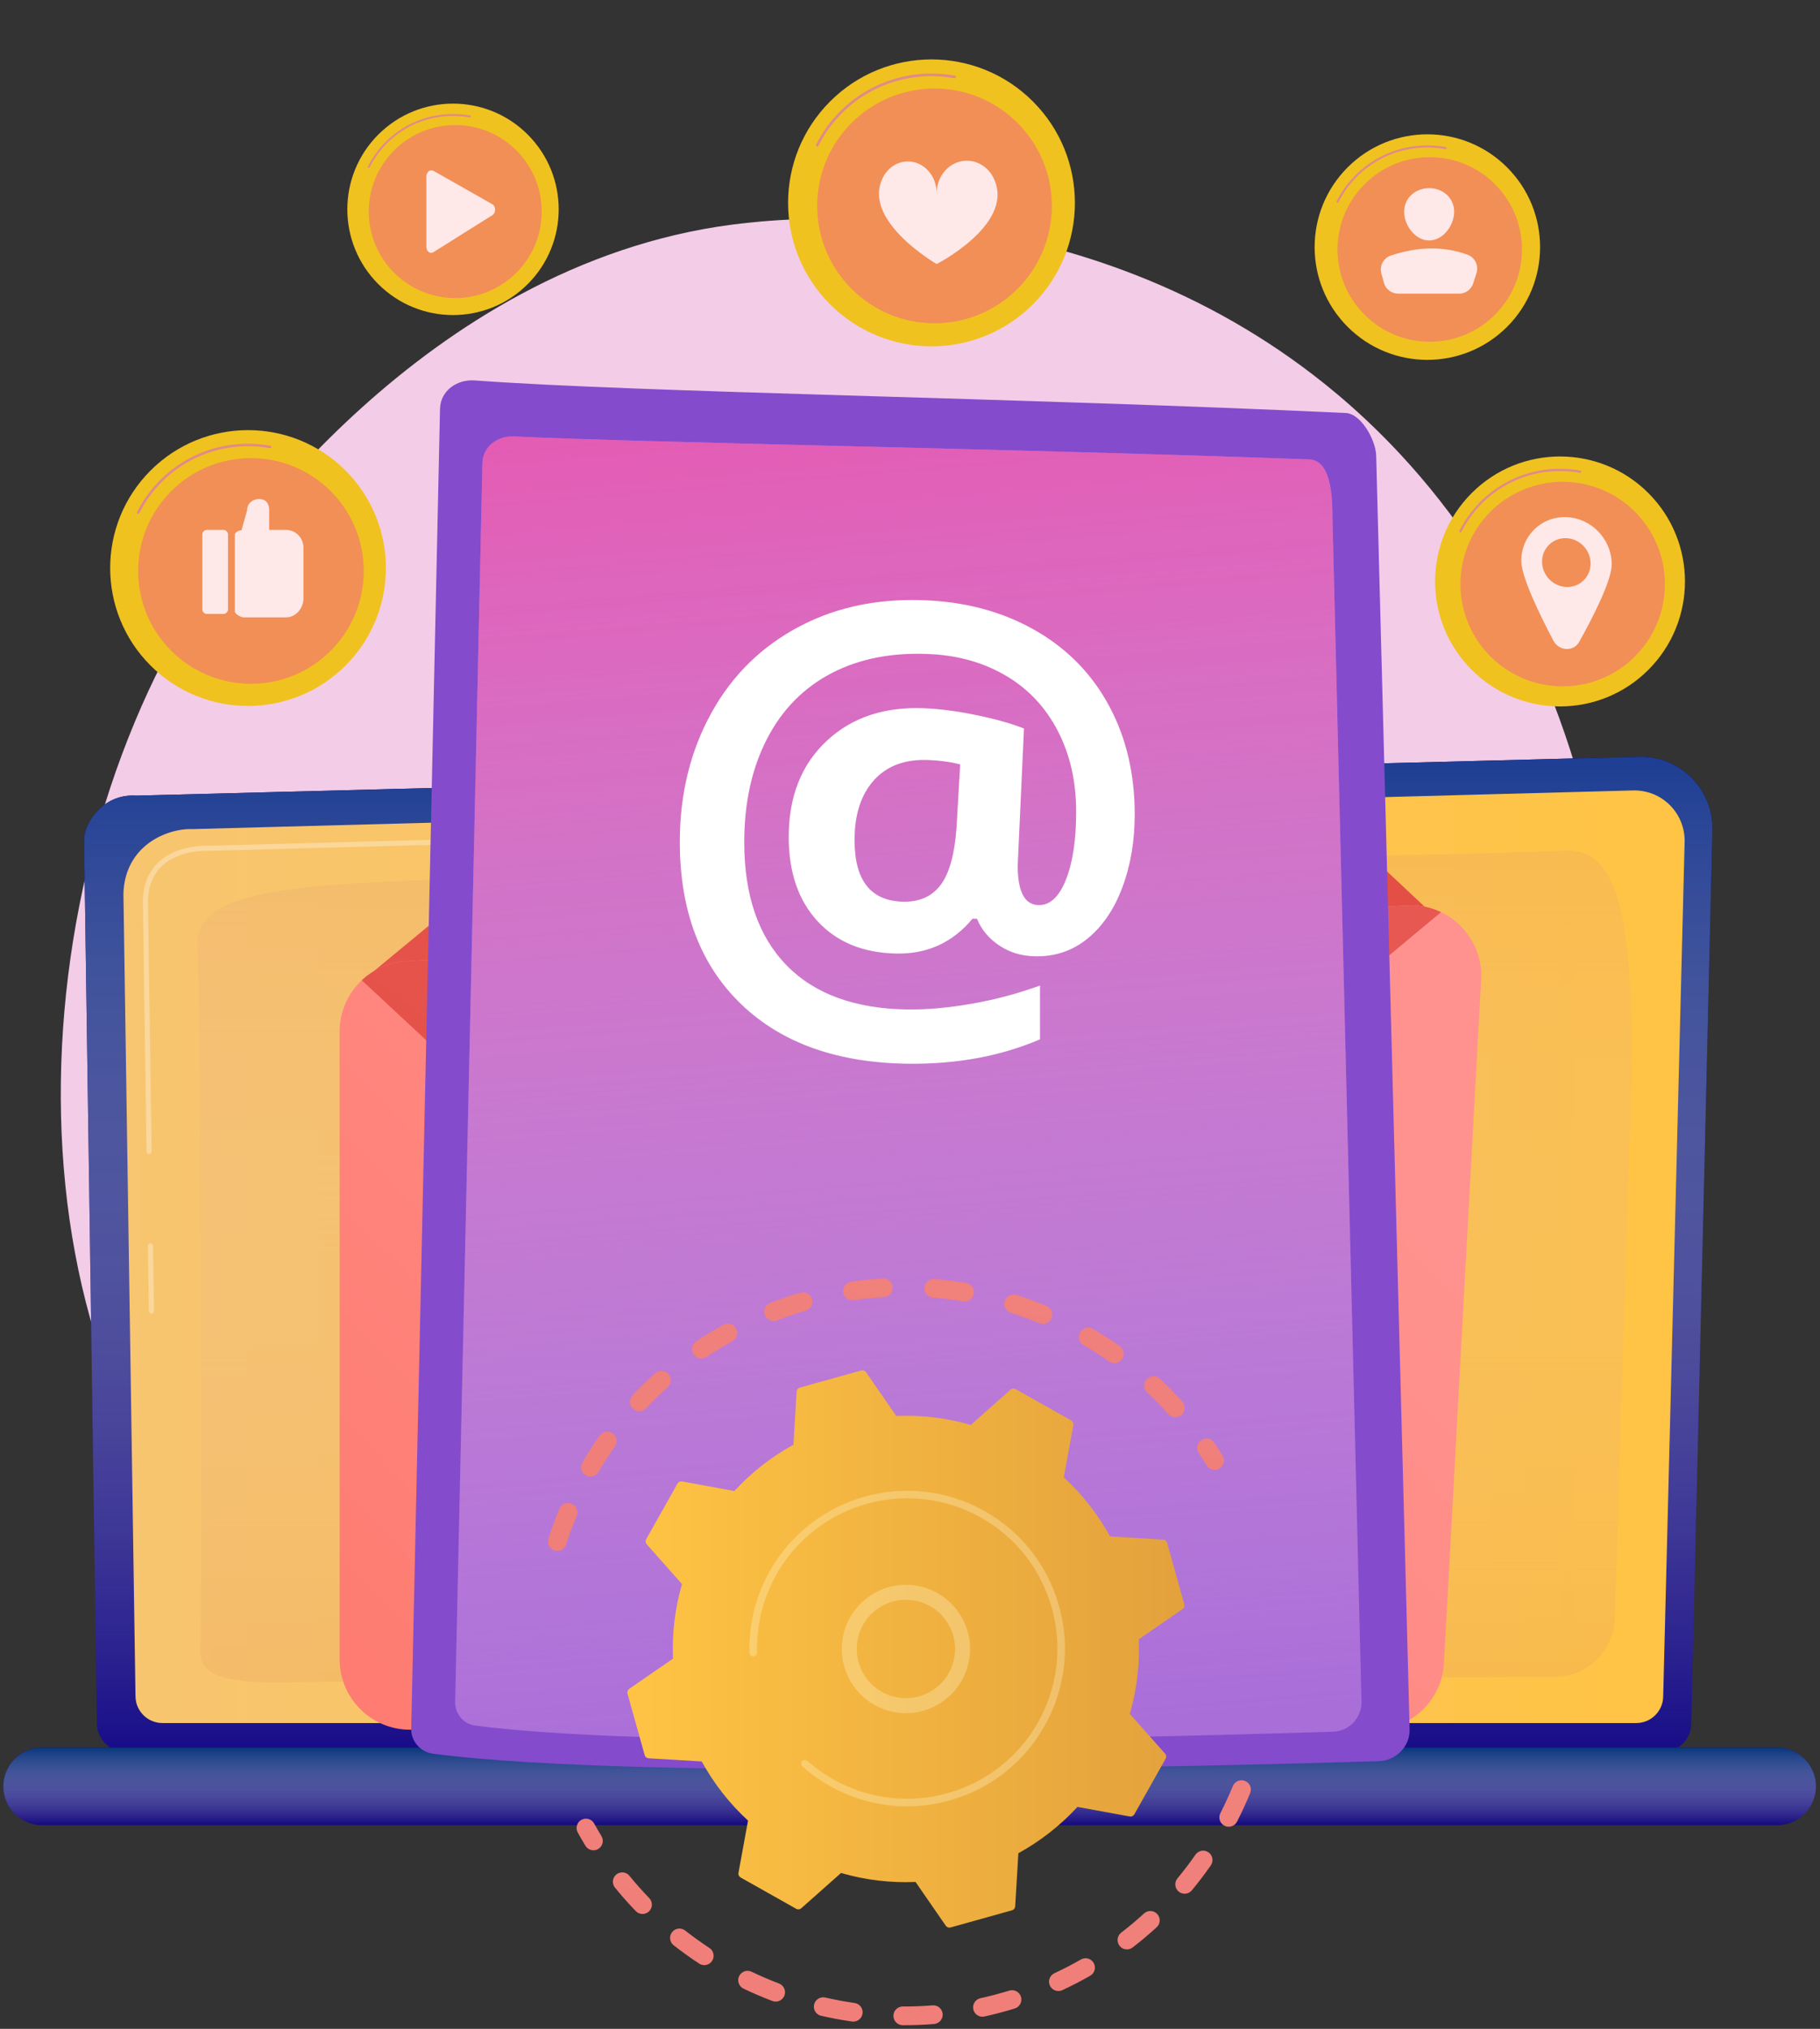 <svg width="621" height="692" viewBox="0 0 621 692" fill="none" xmlns="http://www.w3.org/2000/svg">
<rect x="0" y="0" width="621" height="692" fill="#333333" stroke="none"/>
<path d="M487.246 528.072C473.443 542.311 461.09 550.68 451.635 557C359.409 618.624 253.987 600.862 221.391 594.792C168.805 584.996 124.414 578.087 86.273 543.606C-0.39 465.251 3.823 301.797 70.047 200.543C77.898 188.536 144.02 90.454 249.672 76.632C252.255 76.294 254.185 76.1 255.873 75.922C272.218 74.19 373.498 65.051 456.083 134.29C467.905 144.201 486.93 162.078 504.572 189.345C569.078 289.041 569.283 443.451 487.246 528.072Z" fill="#F3CCE8"/>
<path d="M577.076 587.812C577.076 593.142 572.709 597.504 567.375 597.504H42.76C37.423 597.504 33.059 593.142 33.059 587.812L28.695 286.329C28.695 280.999 34.976 270.591 46.485 271.374L559.197 258.107C565.891 257.932 572.365 260.509 577.106 265.235C581.846 269.96 584.44 276.422 584.283 283.109L577.076 587.812Z" fill="url(#paint0_linear)"/>
<path d="M577.076 587.812C577.076 593.142 572.709 597.504 567.375 597.504H42.76C37.423 597.504 33.059 593.142 33.059 587.812L28.695 286.329C28.695 280.999 34.976 270.591 46.485 271.374L559.197 258.107C565.891 257.932 572.365 260.509 577.106 265.235C581.846 269.96 584.44 276.422 584.283 283.109L577.076 587.812Z" fill="url(#paint1_linear)"/>
<path d="M567.497 578.513C567.497 583.561 563.368 587.691 558.319 587.691H55.409C50.361 587.691 46.231 583.561 46.231 578.513L42.112 304.825C42.598 288.355 57.038 282.436 65.79 282.784L557.192 269.601C561.896 269.474 566.446 271.285 569.775 274.611C573.105 277.934 574.925 282.481 574.806 287.185L567.497 578.513Z" fill="url(#paint2_linear)"/>
<path opacity="0.32" d="M51.666 448.013C51.193 448.013 50.808 447.635 50.8 447.159L50.473 424.964C50.466 424.486 50.847 424.093 51.327 424.084C51.789 424.058 52.198 424.458 52.206 424.938L52.533 447.134C52.54 447.611 52.159 448.005 51.679 448.013C51.675 448.013 51.671 448.013 51.666 448.013Z" fill="white"/>
<path opacity="0.32" d="M50.869 393.62C50.396 393.62 50.011 393.242 50.002 392.766L48.754 307.757C48.78 302.042 50.542 297.477 53.992 294.171C60.26 288.166 70.057 288.467 70.472 288.484L227.386 284.273C227.859 284.23 228.261 284.636 228.274 285.116C228.287 285.593 227.911 285.991 227.431 286.004L70.466 290.216C70.021 290.199 60.931 289.919 55.19 295.423C52.093 298.392 50.51 302.539 50.486 307.748L51.733 392.741C51.74 393.218 51.359 393.612 50.88 393.62C50.877 393.62 50.873 393.62 50.869 393.62Z" fill="white"/>
<g opacity="0.22">
<path d="M68.388 563.33C68.915 540.709 68.719 340.398 67.42 323.098C66.123 305.797 93.066 302.554 134.431 300.605C175.796 298.656 524.818 290.95 533.805 290.223C554.005 288.586 558.186 318.776 556.166 384.322C554.648 433.566 552.131 514.686 550.974 551.992C550.63 563.1 541.551 571.914 530.437 571.945C446.447 572.175 124.543 573.097 103.113 573.736C78.453 574.472 68.18 572.299 68.388 563.33Z" fill="#E2965B"/>
<path d="M68.388 563.33C68.915 540.709 68.719 340.398 67.42 323.098C66.123 305.797 93.066 302.554 134.431 300.605C175.796 298.656 524.818 290.95 533.805 290.223C554.005 288.586 558.186 318.776 556.166 384.322C554.648 433.566 552.131 514.686 550.974 551.992C550.63 563.1 541.551 571.914 530.437 571.945C446.447 572.175 124.543 573.097 103.113 573.736C78.453 574.472 68.18 572.299 68.388 563.33Z" fill="url(#paint3_linear)"/>
</g>
<path d="M606.391 622.53H14.378C7.093 622.53 1.133 616.57 1.133 609.285C1.133 602 7.093 596.039 14.378 596.039H606.391C613.676 596.039 619.637 602 619.637 609.285C619.634 616.57 613.674 622.53 606.391 622.53Z" fill="#14097D"/>
<path d="M606.391 622.53H14.378C7.093 622.53 1.133 616.57 1.133 609.285C1.133 602 7.093 596.039 14.378 596.039H606.391C613.676 596.039 619.637 602 619.637 609.285C619.634 616.57 613.674 622.53 606.391 622.53Z" fill="url(#paint4_linear)"/>
<path d="M302.65 186.483L122.392 335.504C125.892 337.188 129.858 338.055 134.044 337.838L475.571 320.041C481.443 319.736 486.732 317.335 490.733 313.59L356.684 188.016C342.128 174.383 318.109 173.702 302.65 186.483Z" fill="url(#paint5_linear)"/>
<path d="M468.692 589.967H139.918C126.644 589.967 115.883 579.206 115.883 565.933V351.851C115.883 339.098 125.846 328.565 138.58 327.855L480.04 308.824C494.337 308.028 506.155 319.828 505.376 334.128L492.69 567.242C491.997 579.987 481.458 589.967 468.692 589.967Z" fill="url(#paint6_linear)"/>
<path d="M311.983 460.788L491.7 311.115C488.194 309.443 484.226 308.589 480.042 308.824L138.582 327.855C132.71 328.182 127.432 330.602 123.444 334.362L257.947 459.452C272.547 473.031 296.569 473.625 311.983 460.788Z" fill="url(#paint7_linear)"/>
<path d="M162.032 129.756C218.475 133.898 345.89 135.593 459.159 140.861C464.478 141.108 469.427 150.179 469.565 155.403L480.98 589.739C481.135 595.622 476.424 600.52 470.43 600.7C421.401 602.182 219.501 607.562 147.801 598.169C143.437 597.597 140.217 593.888 140.312 589.569L150.137 139.454C150.275 133.343 155.82 129.3 162.032 129.756Z" fill="#844BCD"/>
<path d="M175.413 148.869C224.371 151.097 346.097 153.018 446.763 156.698C455.107 157.004 454.556 172.68 454.676 177.584L464.547 580.333C464.683 585.855 460.402 590.455 454.96 590.63C410.453 592.062 227.171 597.287 162.094 588.53C158.132 587.997 155.214 584.519 155.302 580.464L164.609 157.983C164.736 152.246 169.765 148.613 175.413 148.869Z" fill="#AA6ED9"/>
<path d="M175.413 148.869C224.371 151.097 346.097 153.018 446.763 156.698C455.107 157.004 454.556 172.68 454.676 177.584L464.547 580.333C464.683 585.855 460.402 590.455 454.96 590.63C410.453 592.062 227.171 597.287 162.094 588.53C158.132 587.997 155.214 584.519 155.302 580.464L164.609 157.983C164.736 152.246 169.765 148.613 175.413 148.869Z" fill="url(#paint8_linear)"/>
<path d="M387.173 277.76C387.173 286.841 385.781 295.109 382.998 302.571C380.208 310.048 376.259 315.881 371.14 320.071C366.006 324.276 360.024 326.315 353.188 326.178C348.613 326.087 344.554 324.872 341.014 322.528C337.465 320.181 334.907 317.129 333.346 313.373L331.847 313.337C325.078 321.469 316.42 325.444 305.842 325.233C294.556 325.008 285.603 321.366 279.028 314.283C272.427 307.172 269.117 297.559 269.117 285.458C269.117 271.66 273.464 260.712 282.128 252.65C290.744 244.629 301.929 240.949 315.631 241.575C321.053 241.822 327.009 242.624 333.488 243.977C339.941 245.324 345.236 246.825 349.387 248.475L347.252 295.217C347.252 304.094 349.603 308.589 354.298 308.71C358.241 308.809 361.375 305.918 363.708 300.039C366.036 294.169 367.199 286.448 367.199 276.865C367.199 266.648 365.147 257.537 361.039 249.514C356.918 241.471 351.104 235.193 343.578 230.674C336.017 226.135 327.338 223.608 317.526 223.104C304.73 222.448 293.532 224.567 283.964 229.486C274.339 234.436 266.923 241.923 261.743 251.946C256.546 262.004 253.942 273.779 253.942 287.246C253.942 305.378 258.77 319.394 268.387 329.247C277.948 339.045 291.706 344.048 309.556 344.302C316.263 344.396 323.602 343.744 331.567 342.351C339.491 340.965 347.254 338.896 354.855 336.149V354.495C341.605 360.167 326.775 362.952 310.318 362.815C286.055 362.61 266.89 355.904 253.006 342.615C239.003 329.215 231.959 310.702 231.959 287.157C231.959 270.823 235.56 256.139 242.74 243.143C249.887 230.205 260.014 220.332 273.063 213.52C286.01 206.764 300.787 203.879 317.338 204.821C331.16 205.609 343.41 209.184 354.117 215.518C364.754 221.812 372.912 230.349 378.634 241.129C384.33 251.875 387.173 264.076 387.173 277.76ZM291.577 286.562C291.577 300.267 297.081 307.26 308.033 307.538C313.736 307.682 318.061 305.748 321.023 301.736C323.978 297.734 325.77 291.147 326.396 281.976L327.62 260.72C324.419 259.886 320.801 259.387 316.766 259.223C308.855 258.905 302.676 261.18 298.245 266.061C293.801 270.957 291.577 277.792 291.577 286.562Z" fill="white"/>
<path d="M352.433 103.799C371.542 84.69 371.542 53.709 352.433 34.6C333.324 15.491 302.343 15.491 283.234 34.6C264.125 53.709 264.125 84.69 283.234 103.799C302.343 122.908 333.324 122.908 352.433 103.799Z" fill="#F0C21F"/>
<path d="M278.83 49.994C278.764 49.994 278.695 49.979 278.63 49.947C278.411 49.835 278.323 49.566 278.432 49.347C285.986 34.381 301.086 25.084 317.838 25.084C320.511 25.084 323.187 25.325 325.796 25.8C326.039 25.843 326.2 26.076 326.155 26.319C326.11 26.562 325.878 26.723 325.637 26.678C323.082 26.213 320.457 25.977 317.84 25.977C301.426 25.977 286.632 35.086 279.23 49.749C279.151 49.904 278.994 49.994 278.83 49.994Z" fill="url(#paint9_linear)"/>
<path d="M318.868 110.266C340.98 110.266 358.906 92.34 358.906 70.228C358.906 48.116 340.98 30.191 318.868 30.191C296.756 30.191 278.831 48.116 278.831 70.228C278.831 92.34 296.756 110.266 318.868 110.266Z" fill="#F18F57"/>
<path d="M300.654 61.958C302.052 57.972 305.545 55.109 309.67 55.06C315.119 54.995 319.595 59.846 319.595 65.898C319.595 59.848 324.12 54.885 329.777 54.819C334.17 54.765 337.964 57.673 339.504 61.837C345.402 76.868 319.595 90.058 319.595 90.058C319.595 90.058 295.392 76.087 300.654 61.958Z" fill="#FFE8E8"/>
<path d="M514.227 111.478C529.248 96.457 529.248 72.102 514.227 57.081C499.205 42.059 474.851 42.059 459.829 57.081C444.808 72.102 444.808 96.457 459.829 111.478C474.851 126.5 499.205 126.5 514.227 111.478Z" fill="#F0C21F"/>
<path d="M456.371 69.18C456.318 69.18 456.264 69.168 456.214 69.142C456.042 69.054 455.971 68.843 456.059 68.671C461.998 56.907 473.867 49.598 487.035 49.598C489.137 49.598 491.24 49.788 493.29 50.162C493.482 50.196 493.606 50.379 493.572 50.571C493.537 50.762 493.355 50.889 493.163 50.852C491.154 50.487 489.091 50.302 487.033 50.302C474.132 50.302 462.502 57.462 456.683 68.989C456.623 69.11 456.498 69.18 456.371 69.18Z" fill="url(#paint10_linear)"/>
<path d="M487.844 116.559C505.226 116.559 519.316 102.469 519.316 85.087C519.316 67.705 505.226 53.614 487.844 53.614C470.462 53.614 456.371 67.705 456.371 85.087C456.371 102.469 470.462 116.559 487.844 116.559Z" fill="#F18F57"/>
<path d="M496.168 72.226C496.168 76.937 492.35 82.019 487.639 82.019C482.929 82.019 479.111 76.935 479.111 72.226C479.111 67.516 482.929 64.175 487.639 64.175C492.35 64.175 496.168 67.518 496.168 72.226Z" fill="#FFE8E8"/>
<path d="M477.057 100.154H497.874C500.066 100.154 502.006 98.739 502.673 96.65L503.793 93.148C504.613 90.585 503.279 87.81 500.752 86.885C492.279 83.788 483.518 84.186 474.545 87.171C472.03 88.008 470.636 90.696 471.329 93.254L472.192 96.433C472.789 98.629 474.781 100.154 477.057 100.154Z" fill="#FFE8E8"/>
<path d="M117.892 227.007C136.262 208.637 136.262 178.854 117.892 160.485C99.522 142.115 69.739 142.115 51.37 160.485C33 178.854 33 208.637 51.37 227.007C69.739 245.377 99.522 245.377 117.892 227.007Z" fill="#F0C21F"/>
<path d="M47.135 175.285C47.07 175.285 47.004 175.27 46.941 175.239C46.73 175.132 46.644 174.874 46.752 174.663C54.014 160.275 68.53 151.338 84.634 151.338C87.203 151.338 89.777 151.57 92.285 152.026C92.518 152.069 92.672 152.293 92.632 152.525C92.589 152.758 92.365 152.915 92.133 152.87C89.676 152.422 87.153 152.196 84.637 152.196C68.857 152.196 54.635 160.953 47.52 175.048C47.445 175.199 47.292 175.285 47.135 175.285Z" fill="url(#paint11_linear)"/>
<path d="M85.626 233.227C106.883 233.227 124.115 215.995 124.115 194.738C124.115 173.481 106.883 156.249 85.626 156.249C64.369 156.249 47.137 173.481 47.137 194.738C47.137 215.995 64.369 233.227 85.626 233.227Z" fill="#F18F57"/>
<path d="M77.799 182.333C77.799 181.451 77.085 180.737 76.203 180.737H70.619C69.737 180.737 69.023 181.451 69.023 182.333V207.807C69.023 208.689 69.737 209.403 70.619 209.403H76.203C77.085 209.403 77.799 208.689 77.799 207.807V182.333Z" fill="#FFE8E8"/>
<path d="M97.603 180.737H91.838V173.88C91.838 171.669 90.67 170.208 88.459 170.208H88.317C86.104 170.208 84.312 171.834 84.312 174.048L82.402 180.875C81.52 180.875 80.139 181.505 80.139 182.387V208.553C80.139 209.435 82.189 210.573 83.071 210.573H84.312H97.605C100.915 210.573 103.539 207.465 103.539 204.157V186.783C103.537 183.473 100.911 180.737 97.603 180.737Z" fill="#FFE8E8"/>
<path d="M180.071 96.899C194.154 82.817 194.154 59.985 180.071 45.903C165.989 31.82 143.157 31.82 129.075 45.903C114.992 59.985 114.992 82.817 129.075 96.899C143.157 110.982 165.989 110.982 180.071 96.899Z" fill="#F0C21F"/>
<path d="M125.83 57.247C125.78 57.247 125.729 57.236 125.681 57.213C125.52 57.131 125.453 56.933 125.535 56.772C131.102 45.742 142.228 38.891 154.575 38.891C156.545 38.891 158.518 39.069 160.438 39.418C160.617 39.45 160.735 39.622 160.703 39.801C160.671 39.979 160.499 40.1 160.32 40.065C158.438 39.723 156.504 39.549 154.573 39.549C142.478 39.549 131.575 46.262 126.12 57.069C126.064 57.18 125.95 57.247 125.83 57.247Z" fill="url(#paint12_linear)"/>
<path d="M155.334 101.666C171.63 101.666 184.841 88.456 184.841 72.16C184.841 55.864 171.63 42.653 155.334 42.653C139.038 42.653 125.828 55.864 125.828 72.16C125.828 88.456 139.038 101.666 155.334 101.666Z" fill="#F18F57"/>
<path d="M145.475 60.215V84.207C145.475 85.747 146.778 86.709 147.905 86.001L167.997 73.39C169.251 72.603 169.251 70.374 167.997 69.664L147.905 58.273C146.778 57.634 145.475 58.675 145.475 60.215Z" fill="#FFE8E8"/>
<path d="M562.44 228.465C579.087 211.817 579.087 184.826 562.44 168.178C545.792 151.53 518.801 151.53 502.153 168.178C485.505 184.826 485.505 211.817 502.153 228.465C518.801 245.113 545.792 245.113 562.44 228.465Z" fill="#F0C21F"/>
<path d="M498.319 181.587C498.261 181.587 498.2 181.574 498.144 181.546C497.953 181.449 497.876 181.215 497.972 181.023C504.554 167.984 517.707 159.886 532.304 159.886C534.631 159.886 536.965 160.097 539.236 160.51C539.447 160.549 539.587 160.751 539.548 160.962C539.509 161.172 539.307 161.314 539.096 161.273C536.87 160.867 534.584 160.663 532.304 160.663C518.004 160.663 505.116 168.597 498.667 181.372C498.598 181.51 498.461 181.587 498.319 181.587Z" fill="url(#paint13_linear)"/>
<path d="M533.201 234.098C552.465 234.098 568.083 218.481 568.083 199.216C568.083 179.951 552.465 164.334 533.201 164.334C513.936 164.334 498.319 179.951 498.319 199.216C498.319 218.481 513.936 234.098 533.201 234.098Z" fill="#F18F57"/>
<path d="M519.073 191.283C519.073 196.807 525.505 209.943 530.045 218.536C531.938 222.115 536.922 222.356 538.821 218.951C543.4 210.745 549.929 198.065 549.929 192.49C549.929 183.886 542.97 176.672 534.429 176.377C525.93 176.085 519.073 182.759 519.073 191.283ZM526.165 191.561C526.165 186.975 529.858 183.392 534.427 183.557C539.008 183.725 542.731 187.597 542.731 192.206C542.731 196.816 539.008 200.397 534.427 200.208C529.86 200.018 526.165 196.147 526.165 191.561Z" fill="#FFE8E8"/>
<path d="M188.878 528.727C187.4 528.082 186.619 526.411 187.118 524.841C188.209 521.406 189.467 517.966 190.852 514.622C191.528 512.993 193.395 512.221 195.021 512.894C195.04 512.903 195.06 512.912 195.079 512.92C196.669 513.615 197.415 515.456 196.748 517.065C195.43 520.244 194.236 523.511 193.199 526.774C192.666 528.454 190.872 529.383 189.192 528.85C189.084 528.813 188.979 528.773 188.878 528.727ZM200.196 503.342C200.082 503.293 199.968 503.235 199.858 503.17C198.338 502.28 197.826 500.324 198.716 498.804C200.545 495.68 202.526 492.605 204.603 489.662C205.619 488.223 207.602 487.879 209.049 488.894C210.488 489.912 210.83 491.901 209.815 493.34C207.841 496.136 205.958 499.06 204.221 502.028C203.397 503.439 201.657 503.981 200.196 503.342ZM216.823 481.078C216.498 480.936 216.191 480.736 215.917 480.48C214.633 479.273 214.571 477.253 215.778 475.969C218.251 473.336 220.869 470.779 223.56 468.368C224.874 467.193 226.889 467.305 228.066 468.615C229.242 469.927 229.131 471.945 227.819 473.121C225.263 475.412 222.777 477.841 220.428 480.34C219.477 481.349 218.023 481.603 216.823 481.078ZM238.014 463.089C237.476 462.855 236.997 462.468 236.646 461.945C235.663 460.482 236.054 458.499 237.517 457.518C240.52 455.505 243.643 453.597 246.805 451.846C248.345 450.995 250.287 451.552 251.141 453.094C251.995 454.636 251.436 456.576 249.894 457.43C246.893 459.091 243.925 460.904 241.073 462.818C240.133 463.446 238.98 463.511 238.014 463.089ZM262.685 450.276C261.93 449.947 261.304 449.328 260.986 448.497C260.354 446.852 261.173 445.006 262.819 444.374C266.183 443.079 269.652 441.911 273.126 440.902C274.819 440.41 276.589 441.382 277.079 443.075C277.57 444.768 276.598 446.538 274.905 447.03C271.603 447.99 268.306 449.1 265.107 450.33C264.294 450.644 263.427 450.601 262.685 450.276ZM289.576 443.243C288.6 442.815 287.858 441.909 287.694 440.778C287.441 439.033 288.649 437.416 290.394 437.162C293.967 436.644 297.608 436.269 301.215 436.056C302.975 435.953 304.485 437.293 304.59 439.053C304.695 440.81 303.353 442.322 301.594 442.425C298.167 442.63 294.709 442.982 291.312 443.475C290.697 443.563 290.103 443.473 289.576 443.243ZM399.748 483.1C399.343 482.923 398.969 482.659 398.655 482.31C396.364 479.761 393.929 477.277 391.421 474.93C390.135 473.726 390.069 471.708 391.273 470.422C392.478 469.136 394.495 469.069 395.784 470.271C398.425 472.745 400.989 475.358 403.404 478.043C404.583 479.353 404.476 481.37 403.166 482.549C402.2 483.411 400.86 483.584 399.748 483.1ZM317.336 442.341C316.123 441.812 315.323 440.556 315.435 439.162C315.575 437.405 317.115 436.095 318.87 436.237C322.471 436.525 326.102 436.973 329.664 437.571C331.399 437.87 332.576 439.506 332.283 441.244C331.993 442.982 330.348 444.155 328.61 443.864C325.226 443.296 321.778 442.873 318.36 442.597C317.997 442.567 317.653 442.479 317.336 442.341ZM378.955 464.657C378.761 464.574 378.574 464.47 378.395 464.343C375.588 462.371 372.661 460.493 369.693 458.762C368.17 457.873 367.656 455.92 368.544 454.397C369.432 452.877 371.388 452.352 372.908 453.249C376.031 455.071 379.114 457.045 382.067 459.121C383.508 460.134 383.857 462.126 382.844 463.567C381.951 464.829 380.316 465.251 378.955 464.657ZM344.604 447.665C343.128 447.02 342.348 445.353 342.842 443.783C343.374 442.103 345.165 441.169 346.845 441.698C350.285 442.785 353.726 444.034 357.069 445.413C357.09 445.422 357.112 445.43 357.131 445.439C358.716 446.131 359.465 447.97 358.802 449.577C358.131 451.208 356.266 451.984 354.636 451.311C351.461 450.001 348.192 448.816 344.924 447.785C344.815 447.751 344.707 447.71 344.604 447.665Z" fill="url(#paint14_linear)"/>
<path d="M413.157 501.047C412.58 500.795 412.073 500.371 411.72 499.795C410.859 498.393 409.954 496.988 409.031 495.614C408.048 494.151 408.437 492.168 409.898 491.187C411.361 490.204 413.344 490.591 414.327 492.056C415.299 493.501 416.25 494.979 417.157 496.455C418.08 497.956 417.611 499.922 416.11 500.843C415.183 501.41 414.081 501.451 413.157 501.047Z" fill="url(#paint15_linear)"/>
<path d="M257.716 680.113C256.372 679.526 255.03 678.913 253.696 678.274C252.107 677.515 251.434 675.609 252.193 674.019C252.952 672.43 254.866 671.754 256.447 672.516C259.53 673.987 262.664 675.331 265.8 676.523C267.447 677.151 268.275 678.99 267.65 680.638C267.024 682.285 265.18 683.114 263.533 682.488C261.592 681.752 259.637 680.952 257.716 680.113ZM239.029 669.993C238.866 669.922 238.706 669.836 238.552 669.733C235.577 667.777 232.652 665.676 229.857 663.484C228.472 662.398 228.229 660.391 229.315 659.006C230.404 657.618 232.415 657.375 233.796 658.466C236.45 660.548 239.229 662.544 242.055 664.402C243.529 665.37 243.938 667.347 242.97 668.821C242.103 670.137 240.427 670.604 239.029 669.993ZM279.604 687.347C278.226 686.744 277.428 685.23 277.776 683.709C278.172 681.991 279.884 680.92 281.601 681.313C284.885 682.068 288.247 682.694 291.596 683.169C293.34 683.421 294.554 685.034 294.306 686.777C294.057 688.521 292.441 689.734 290.697 689.487C287.171 688.986 283.631 688.327 280.172 687.532C279.972 687.489 279.785 687.424 279.604 687.347ZM217.956 652.542C217.584 652.381 217.24 652.144 216.941 651.835C214.47 649.277 212.08 646.582 209.834 643.827C208.722 642.461 208.927 640.452 210.293 639.34C211.658 638.226 213.667 638.43 214.782 639.798C216.913 642.416 219.185 644.973 221.531 647.404C222.755 648.671 222.721 650.69 221.454 651.914C220.494 652.839 219.107 653.046 217.956 652.542ZM306.76 690.483C305.629 689.988 304.841 688.859 304.846 687.544C304.852 685.783 306.287 684.359 308.051 684.368C311.419 684.383 314.837 684.251 318.207 683.98C319.965 683.838 321.503 685.148 321.642 686.906C321.782 688.661 320.475 690.199 318.717 690.341C315.168 690.627 311.57 690.764 308.023 690.749C307.575 690.745 307.147 690.65 306.76 690.483ZM333.946 687.583C333.042 687.187 332.333 686.381 332.105 685.344C331.726 683.623 332.814 681.922 334.535 681.543C337.835 680.819 341.145 679.945 344.369 678.949C346.051 678.427 347.839 679.369 348.359 681.055C348.88 682.739 347.936 684.525 346.254 685.045C342.859 686.093 339.379 687.011 335.905 687.775C335.224 687.925 334.544 687.843 333.946 687.583ZM359.854 678.825C359.166 678.523 358.583 677.981 358.241 677.248C357.497 675.652 358.189 673.753 359.787 673.008C362.855 671.58 365.894 670.01 368.821 668.334C370.351 667.461 372.299 667.99 373.175 669.522C374.048 671.051 373.519 673 371.987 673.875C368.905 675.637 365.707 677.291 362.48 678.794C361.616 679.197 360.665 679.179 359.854 678.825ZM383.235 664.626C382.759 664.418 382.327 664.091 381.987 663.65C380.912 662.254 381.172 660.251 382.568 659.176C385.246 657.113 387.868 654.915 390.356 652.637C391.658 651.447 393.678 651.54 394.865 652.837C396.054 654.138 395.964 656.156 394.663 657.345C392.041 659.744 389.281 662.06 386.461 664.23C385.506 664.968 384.265 665.078 383.235 664.626ZM402.933 645.636C402.664 645.519 402.41 645.362 402.174 645.167C400.817 644.042 400.629 642.031 401.754 640.676C403.907 638.079 405.977 635.358 407.908 632.584C408.915 631.138 410.907 630.785 412.35 631.788C413.797 632.794 414.152 634.784 413.146 636.229C411.113 639.15 408.934 642.016 406.667 644.747C405.738 645.868 404.204 646.19 402.933 645.636ZM417.97 622.797C417.91 622.771 417.85 622.741 417.792 622.713C416.224 621.911 415.602 619.988 416.404 618.42C417.538 616.206 418.616 613.931 419.609 611.655C419.969 610.831 420.319 610.005 420.659 609.179C421.33 607.549 423.195 606.772 424.823 607.443C426.486 608.091 427.23 609.977 426.561 611.608C426.204 612.479 425.836 613.346 425.458 614.212C424.412 616.604 423.277 618.998 422.085 621.328C421.313 622.833 419.504 623.466 417.97 622.797Z" fill="url(#paint16_linear)"/>
<path d="M201.207 630.816C200.626 630.562 200.114 630.134 199.759 629.551C198.862 628.075 197.978 626.553 197.135 625.025C196.283 623.483 196.843 621.541 198.385 620.689C199.927 619.837 201.867 620.394 202.721 621.939C203.523 623.391 204.362 624.836 205.214 626.239C206.13 627.742 205.651 629.706 204.145 630.622C203.22 631.179 202.125 631.216 201.207 630.816Z" fill="url(#paint17_linear)"/>
<path d="M219.972 598.629C220.144 599.242 220.684 599.679 221.318 599.715L239.436 600.797C243.518 608.224 248.814 615.056 255.237 620.956L251.974 638.798C251.86 639.424 252.154 640.054 252.709 640.366L271.676 651.05C272.231 651.362 272.922 651.288 273.397 650.867L286.963 638.828C295.339 641.263 303.925 642.252 312.394 641.891L322.71 656.825C323.071 657.348 323.725 657.584 324.338 657.414L345.305 651.557C345.918 651.385 346.355 650.845 346.394 650.211L347.476 632.093C354.903 628.011 361.734 622.715 367.634 616.293L385.476 619.556C386.102 619.67 386.73 619.375 387.044 618.82L397.728 599.851C398.04 599.296 397.967 598.605 397.543 598.13L385.504 584.564C387.939 576.188 388.929 567.602 388.569 559.133L403.503 548.817C404.026 548.456 404.263 547.802 404.093 547.189L398.236 526.222C398.066 525.609 397.524 525.172 396.889 525.133L378.772 524.051C374.689 516.624 369.394 509.793 362.971 503.893L366.234 486.051C366.348 485.425 366.053 484.797 365.498 484.483L346.529 473.799C345.974 473.487 345.284 473.56 344.808 473.982L331.242 486.021C322.867 483.586 314.28 482.596 305.812 482.956L295.496 468.022C295.134 467.499 294.481 467.262 293.868 467.432L272.9 473.289C272.287 473.461 271.851 474.001 271.812 474.636L270.73 492.753C263.303 496.836 256.471 502.131 250.571 508.554L232.729 505.291C232.103 505.177 231.473 505.472 231.161 506.027L220.477 524.994C220.165 525.549 220.239 526.239 220.66 526.714L232.699 540.28C230.264 548.656 229.277 557.243 229.634 565.711L214.7 576.027C214.177 576.388 213.941 577.042 214.111 577.655L219.972 598.629Z" fill="url(#paint18_linear)"/>
<path opacity="0.32" d="M300.324 582.473C290.55 578.201 285.104 567.273 287.987 556.681C291.155 545.038 303.204 538.144 314.848 541.311C320.489 542.844 325.194 546.484 328.095 551.558C330.999 556.63 331.752 562.532 330.216 568.172C327.048 579.815 314.998 586.708 303.355 583.542C302.308 583.254 301.294 582.895 300.324 582.473ZM315.854 547.062C315.099 546.733 314.316 546.456 313.507 546.234C304.581 543.806 295.343 549.093 292.912 558.017C290.484 566.943 295.767 576.186 304.697 578.612C313.624 581.041 322.862 575.754 325.292 566.829C326.469 562.504 325.893 557.98 323.666 554.092C321.855 550.932 319.132 548.495 315.854 547.062Z" fill="#FFF4CD"/>
<path opacity="0.32" d="M288.079 611.612C286.402 610.878 284.75 610.057 283.13 609.145C282.62 608.859 282.117 608.562 281.616 608.261C279.151 606.766 276.809 605.077 274.625 603.221C274.595 603.195 274.565 603.172 274.535 603.146C274.451 603.073 274.367 603.002 274.283 602.929C274.12 602.789 273.959 602.645 273.797 602.503C273.373 602.126 273.257 601.53 273.472 601.038C273.524 600.917 273.597 600.803 273.688 600.7C274.154 600.173 274.961 600.126 275.488 600.593C278.202 603 281.194 605.127 284.38 606.921C300.202 615.836 318.791 615.406 333.735 607.428C342.049 602.991 349.235 596.218 354.191 587.416C355.06 585.874 355.845 584.297 356.544 582.695C361.252 571.918 362.104 559.951 358.895 548.471C355.21 535.286 346.613 524.322 334.686 517.605C310.049 503.731 278.744 512.486 264.875 537.11C264.019 538.628 263.245 540.183 262.552 541.771C259.549 548.645 258.085 556.1 258.287 563.605C258.291 563.799 258.255 563.984 258.181 564.149C257.99 564.588 257.558 564.9 257.046 564.915C256.34 564.932 255.753 564.379 255.736 563.674C255.523 555.793 257.061 547.966 260.212 540.749C260.939 539.084 261.752 537.452 262.649 535.858C277.209 510.006 310.094 500.826 335.936 515.381C348.459 522.434 357.484 533.941 361.351 547.785C364.72 559.834 363.825 572.4 358.882 583.714C358.146 585.396 357.323 587.05 356.411 588.67C349.356 601.193 337.848 610.22 324.007 614.088C311.961 617.454 299.393 616.557 288.079 611.612Z" fill="#FFF4CD"/>
<defs>
<linearGradient id="paint0_linear" x1="307.099" y1="240.007" x2="301.14" y2="675.034" gradientUnits="userSpaceOnUse">
<stop stop-color="#09005D"/>
<stop offset="1" stop-color="#1A0F91"/>
</linearGradient>
<linearGradient id="paint1_linear" x1="306.492" y1="258.098" x2="306.492" y2="597.504" gradientUnits="userSpaceOnUse">
<stop stop-color="#1D3E93"/>
<stop offset="1" stop-color="white" stop-opacity="0"/>
</linearGradient>
<linearGradient id="paint2_linear" x1="42.113" y1="428.643" x2="574.811" y2="428.643" gradientUnits="userSpaceOnUse">
<stop stop-color="#F8C570"/>
<stop offset="1" stop-color="#FFC444"/>
</linearGradient>
<linearGradient id="paint3_linear" x1="312" y1="290.159" x2="312" y2="573.869" gradientUnits="userSpaceOnUse">
<stop stop-color="#E49B72"/>
<stop offset="1" stop-color="white" stop-opacity="0"/>
</linearGradient>
<linearGradient id="paint4_linear" x1="310.385" y1="596.039" x2="310.385" y2="622.53" gradientUnits="userSpaceOnUse">
<stop stop-color="#08367C"/>
<stop offset="1" stop-color="white" stop-opacity="0"/>
</linearGradient>
<linearGradient id="paint5_linear" x1="331.238" y1="161.503" x2="268.668" y2="574.908" gradientUnits="userSpaceOnUse">
<stop stop-color="#E1473D"/>
<stop offset="1" stop-color="#E9605A"/>
</linearGradient>
<linearGradient id="paint6_linear" x1="419.23" y1="348.938" x2="5.764" y2="744.525" gradientUnits="userSpaceOnUse">
<stop stop-color="#FF928E"/>
<stop offset="1" stop-color="#FE7062"/>
</linearGradient>
<linearGradient id="paint7_linear" x1="-60.774" y1="792.651" x2="579.443" y2="-24.101" gradientUnits="userSpaceOnUse">
<stop stop-color="#E1473D"/>
<stop offset="1" stop-color="#E9605A"/>
</linearGradient>
<linearGradient id="paint8_linear" x1="267.885" y1="94.398" x2="309.925" y2="593.484" gradientUnits="userSpaceOnUse">
<stop stop-color="#EA50AC"/>
<stop offset="1" stop-color="#EFB2D7" stop-opacity="0"/>
</linearGradient>
<linearGradient id="paint9_linear" x1="320.13" y1="-201.004" x2="309.975" y2="-65.671" gradientUnits="userSpaceOnUse">
<stop stop-color="#F1716D"/>
<stop offset="1" stop-color="#E08B88"/>
</linearGradient>
<linearGradient id="paint10_linear" x1="488.836" y1="-128.133" x2="480.852" y2="-21.746" gradientUnits="userSpaceOnUse">
<stop stop-color="#F1716D"/>
<stop offset="1" stop-color="#E08B88"/>
</linearGradient>
<linearGradient id="paint11_linear" x1="86.839" y1="-66.004" x2="77.077" y2="64.094" gradientUnits="userSpaceOnUse">
<stop stop-color="#F1716D"/>
<stop offset="1" stop-color="#E08B88"/>
</linearGradient>
<linearGradient id="paint12_linear" x1="156.263" y1="-127.712" x2="148.779" y2="-27.986" gradientUnits="userSpaceOnUse">
<stop stop-color="#F1716D"/>
<stop offset="1" stop-color="#E08B88"/>
</linearGradient>
<linearGradient id="paint13_linear" x1="534.299" y1="-37.074" x2="525.452" y2="80.823" gradientUnits="userSpaceOnUse">
<stop stop-color="#F1716D"/>
<stop offset="1" stop-color="#E08B88"/>
</linearGradient>
<linearGradient id="paint14_linear" x1="3037.22" y1="-2278.28" x2="2468.43" y2="2279.79" gradientUnits="userSpaceOnUse">
<stop stop-color="#FFC0BC"/>
<stop offset="1" stop-color="#E9605A"/>
</linearGradient>
<linearGradient id="paint15_linear" x1="528.424" y1="179.02" x2="366.28" y2="655.262" gradientUnits="userSpaceOnUse">
<stop stop-color="#FFC0BC"/>
<stop offset="1" stop-color="#E9605A"/>
</linearGradient>
<linearGradient id="paint16_linear" x1="3065.05" y1="-1832.59" x2="2605.04" y2="2276.76" gradientUnits="userSpaceOnUse">
<stop stop-color="#FFC0BC"/>
<stop offset="1" stop-color="#E9605A"/>
</linearGradient>
<linearGradient id="paint17_linear" x1="314.055" y1="305.123" x2="145.71" y2="783.351" gradientUnits="userSpaceOnUse">
<stop stop-color="#FFC0BC"/>
<stop offset="1" stop-color="#E9605A"/>
</linearGradient>
<linearGradient id="paint18_linear" x1="206.182" y1="562.365" x2="411.898" y2="562.365" gradientUnits="userSpaceOnUse">
<stop offset="0.028" stop-color="#FFC444"/>
<stop offset="1" stop-color="#E2A03C"/>
</linearGradient>
</defs>
</svg>
